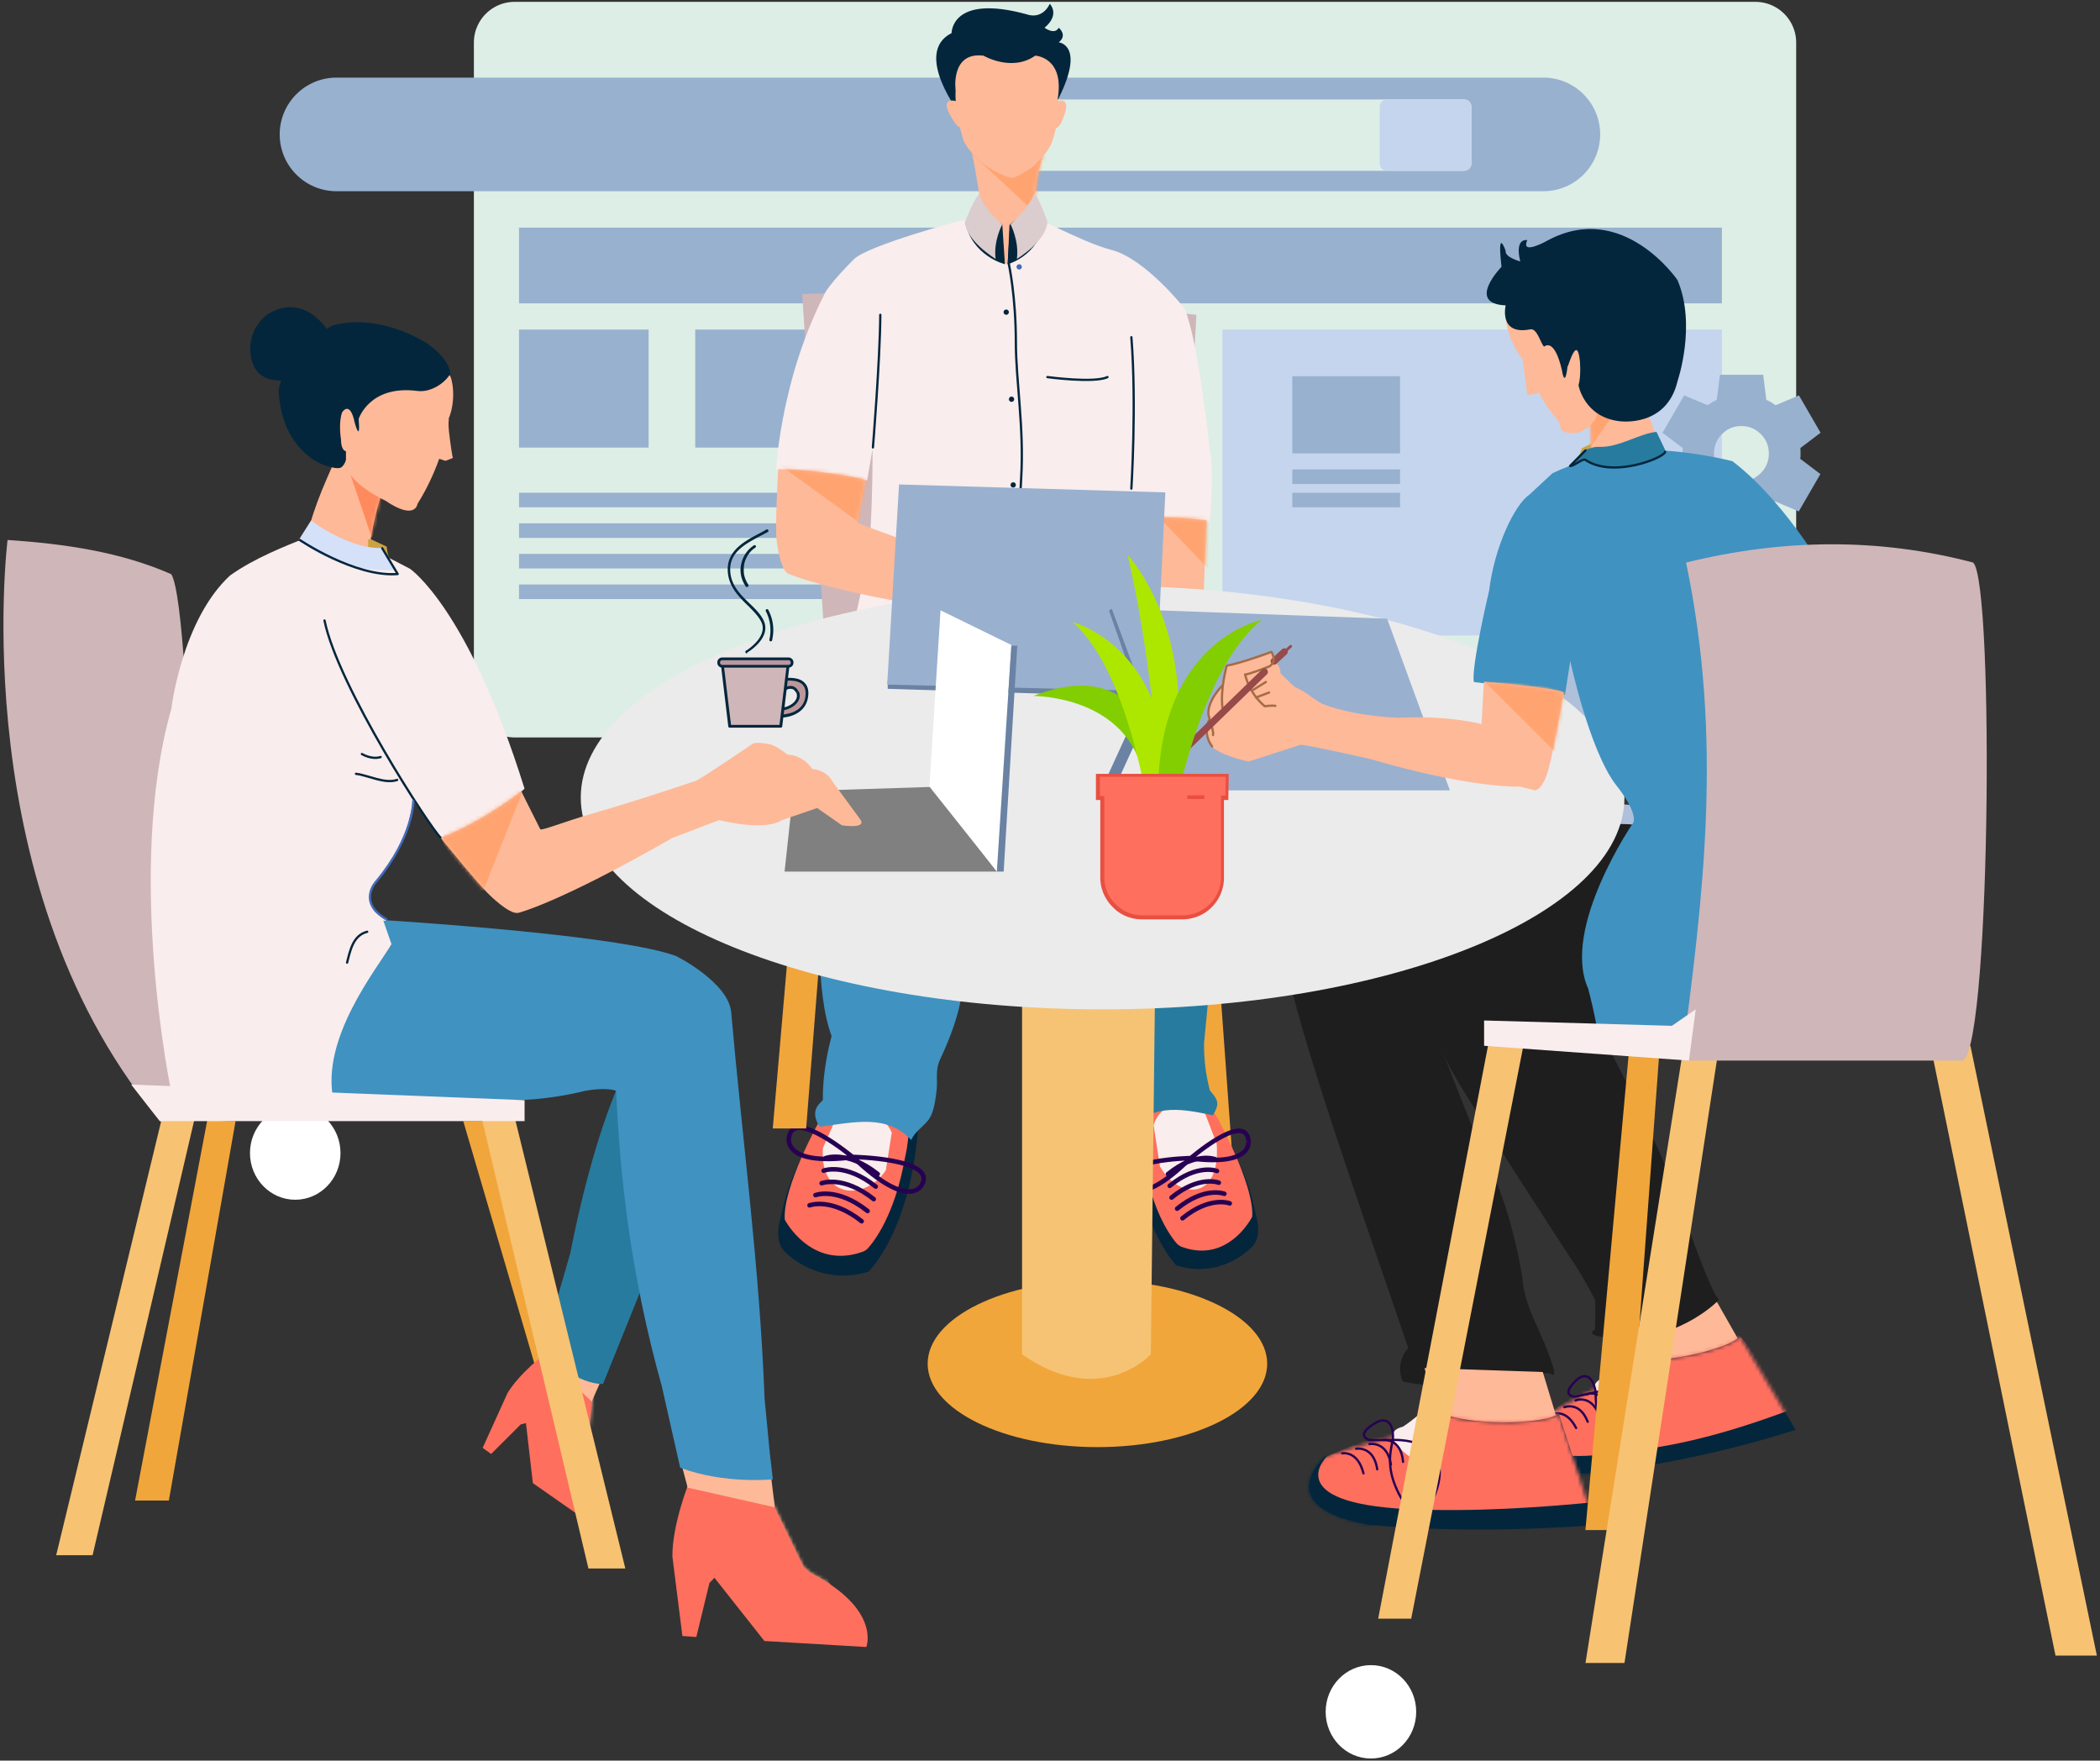 <svg xmlns="http://www.w3.org/2000/svg" width="581" height="487" fill="none" xmlns:v="https://vecta.io/nano"><rect width="100%" height="100%" fill="#333333" stroke="none"/><style><![CDATA[.B{fill-rule:evenodd}.C{stroke-miterlimit:1.5}.D{stroke-linejoin:round}.E{stroke-linecap:round}.F{fill:#feb998}.G{stroke-width:.626}.H{fill:#03263c}.I{fill:#fff}.J{fill:#fe6f5e}.K{fill:#f9eded}.L{stroke:#03263c}.M{fill:#ffa471}.N{stroke:#aa3c3b}.O{fill:#98b1cf}.P{stroke:#270053}.Q{fill:#f1a63b}.R{fill:#cfb6b9}.S{fill:#6a82a3}.T{fill:#4092c1}.U{fill:#277b9f}.V{stroke-width:1.251}.W{stroke-width:1.908}]]></style><path d="M142.39.515h343.271a11.28 11.28 0 0 1 11.281 11.281V192.7a11.28 11.28 0 0 1-11.281 11.281H142.39c-6.232 0-11.282-5.049-11.282-11.281V11.796c0-6.231 5.05-11.281 11.282-11.281z" fill="#ddeee6"/><path d="M93.096 21.467H427c8.678 0 15.713 7.035 15.713 15.713S435.678 52.893 427 52.893H93.096c-8.678 0-15.713-7.035-15.713-15.713s7.035-15.713 15.713-15.713z" class="O"/><path d="M286.627 27.51h118.452c1.113 0 2.014.901 2.014 2.014v15.713c0 1.113-.901 2.014-2.014 2.014H286.627c-1.113 0-2.015-.901-2.015-2.014V29.524c0-1.113.904-2.014 2.015-2.014z" fill="#ddeee6"/><path d="M383.726 27.51h21.355c1.113 0 2.015.901 2.015 2.014v15.713c0 1.113-.902 2.014-2.015 2.014h-21.355c-1.113 0-2.014-.901-2.014-2.014V29.524c0-1.113.901-2.014 2.014-2.014z" fill="#c5d5ee"/><path d="M476.394 62.964H143.597v20.952h332.797V62.964zM179.455 91.169h-35.858v32.634h35.858V91.169zm145.85 45.125H143.597v4.028h181.708v-4.028zm0 8.46H143.597v4.029h181.708v-4.029zm0 8.461H143.597v4.028h181.708v-4.028zm0 8.46H143.597v4.028h181.708v-4.028zm-97.099-70.506h-35.858v32.634h35.858V91.169z" class="O"/><path d="M276.555 91.169h-35.858v32.634h35.858V91.169zm48.75 0h-35.858v32.634h35.858V91.169z" fill="#d5e1f9"/><path d="M476.394 91.169H338.197v84.608h138.197V91.169z" fill="#c5d5ee"/><path d="M387.354 104.061h-29.815v21.355h29.815v-21.355zm0 25.786h-29.815v4.029h29.815v-4.029zm0 6.447h-29.815v4.028h29.815v-4.028z" class="O"/><path d="M439.172 251.121l-1.751-14.054c-.95-.366-1.843-.804-2.684-1.316l-2.46-1.648-13.024 5.49-12.04-20.86 11.273-8.563c-.074-.512-.109-1.007-.109-1.485v-2.958c0-.478.038-.973.109-1.485l-11.273-8.564 12.04-20.86 13.024 5.491c.801-.587 1.642-1.133 2.517-1.648a21.63 21.63 0 0 1 2.627-1.317l1.751-14.053h24.079l1.751 14.053a16.66 16.66 0 0 1 2.683 1.317l2.461 1.648 13.027-5.491 12.039 20.86-11.275 8.564c.077.512.111 1.007.111 1.485v2.958c0 .478-.077.973-.22 1.485l11.275 8.563-12.042 20.86-12.915-5.49c-.798.586-1.639 1.136-2.515 1.648s-1.751.953-2.629 1.316l-1.751 14.054h-24.079zm12.314-28.497c4.246 0 7.868-1.499 10.866-4.5s4.501-6.624 4.501-10.87-1.499-7.868-4.501-10.869-6.62-4.5-10.866-4.5c-4.315 0-7.957 1.499-10.921 4.5s-4.446 6.623-4.443 10.869 1.482 7.868 4.443 10.87 6.604 4.5 10.921 4.5z" fill="#afc0db"/><path d="M475.848 147.172l-.87-6.962a8.19 8.19 0 0 1-1.333-.652l-1.222-.815-6.469 2.721-5.985-10.335 5.605-4.243c-.038-.254-.058-.497-.058-.735v-1.468c0-.237.02-.48.058-.735l-5.605-4.243 5.985-10.334 6.469 2.721 1.25-.816c.438-.254.87-.472 1.305-.652l.87-6.961h11.968l.87 6.961c.469.18.915.398 1.333.652l1.222.816 6.468-2.721 5.986 10.334-5.605 4.243c.037.255.057.498.057.735v1.468a2.72 2.72 0 0 1-.108.735l5.604 4.243-5.985 10.335-6.417-2.721-1.251.815a10.86 10.86 0 0 1-1.304.652l-.87 6.962h-11.968zm5.948-14.091c2.092 0 3.88-.744 5.359-2.229a7.35 7.35 0 0 0 2.217-5.385 7.35 7.35 0 0 0-2.217-5.384c-1.479-1.488-3.267-2.229-5.359-2.229-2.129 0-3.925.744-5.387 2.229a7.39 7.39 0 0 0-2.192 5.384c0 2.103.732 3.897 2.192 5.385 1.465 1.485 3.256 2.229 5.387 2.229z" class="O"/><path d="M81.683 331.864c6.916 0 12.523-5.783 12.523-12.915s-5.607-12.915-12.523-12.915-12.523 5.782-12.523 12.915 5.607 12.915 12.523 12.915zm297.606 154.559c6.916 0 12.523-5.782 12.523-12.915s-5.607-12.915-12.523-12.915-12.523 5.783-12.523 12.915 5.606 12.915 12.523 12.915z" class="I"/><g class="B"><g class="H"><path d="M218.77 326.951s-5.564 14.534-1.822 18.983c0 0 8.503 9.945 23.404 5.731 0 0 12.196-11.665 13.824-42.324 0 0-23.572-14.017-35.406 17.61z"/><path d="M216.132 336.319s-2.464 6.621 1.058 9.951c0 0 9.31 9.799 23.152 5.451 0 0 3.908-4.65 1.285-8.1-.003 0-21.264-14.824-25.495-7.302z"/></g><path d="M226.818 309.845s-10.348 18.52-9.699 27.518c0 0 7.202 13.985 21.524 8.898.541-.192 1.027-.506 1.431-.915 1.834-2.02 7.487-9.287 10.283-25.003 0 0 2.231-9.122.06-11.599s-18.526-11.061-23.599 1.101z" class="J"/><path d="M231.379 309.138s11.613-4.489 15.35 4.16l-1.651 10.412c-5.471 8.323-18.328 8.354-17.413-6.117l3.714-8.455z" class="K"/></g><g class="C D P V"><path d="M223.975 333.408s5.936-2.311 14.422 4.401m-12.789-7.23s5.937-2.312 14.423 4.4m-12.717-7.688s5.936-2.311 14.422 4.401m-13.87-7.871s5.936-2.312 14.422 4.4m-13.873-7.871s5.937-2.311 14.423 4.401" class="E"/><path d="M235.945 320.099s-16.231-13.604-17.625-5.673c0 .002-2.412 8.197 17.625 5.673zm.014-.08s22.995.424 19.184 7.519c0 0-3.082 7.985-19.184-7.519z"/></g><path d="M251.575 300.02c.896-.418-1.959 3.985-1.407 4.744.24.329 2.967.535 2.884 1.067" stroke="#b1493e" class="C D E G"/><g class="B"><path d="M223.036 205.509l-9.239 106.641h9.239l8.294-105.686-8.294-.955zm110.269 8.577l7.697 106.642h-7.697l-6.912-105.686 6.912-.956z" class="Q"/><path d="M226.732 263.015c.232 9.041 1.045 17.306 3.342 23.584-1.633 6.071-2.509 12.48-2.412 17.713-2.08 1.837-3.113 3.733-.93 7.35 9.863-1.265 18.732-3.482 25.378 3.676.996-2.263 2.83-3.267 4.521-5.261 1.699-2 2.066-5.322 2.392-7.536.589-3.992-.492-6.195 1.17-9.719 2.961-6.278 5.007-12.232 5.857-17.548l-39.318-12.259z" class="T"/><path d="M221.94 81.318l44.11-1.225 64.958 6.99-4.615 84.088-97.921 10.995-6.532-100.848z" class="R"/><g class="H"><path d="M344.944 326.828s5.047 13.59 1.654 17.748c0 0-7.711 9.298-21.215 5.358 0 0-11.058-10.906-12.534-39.569 0 0 21.369-13.106 32.095 16.463z"/><path d="M347.336 335.586s2.234 6.192-.959 9.304c0 0-8.44 9.162-20.989 5.096 0 0-3.542-4.349-1.164-7.57 0-.003 19.275-13.862 23.112-6.83z"/></g><path d="M337.648 310.837s9.382 17.316 8.793 25.727c0 0-6.489 12.998-19.399 8.36a3.8 3.8 0 0 1-1.476-.972c-1.731-1.989-6.752-8.798-9.256-23.298 0 0-2.022-8.529-.054-10.844s16.795-10.346 21.392 1.027z" class="J"/><path d="M333.028 307.006s-10.684-5.215-13.874 4.169l1.76 11.456c5.187 9.264 16.895 9.625 15.702-6.26l-3.588-9.365z" class="K"/></g><g class="C D P V"><path d="M340.229 332.868s-5.382-2.16-13.075 4.114m11.593-6.763s-5.382-2.16-13.075 4.114m11.527-7.187s-5.382-2.16-13.075 4.114m12.575-7.358s-5.382-2.161-13.076 4.114m12.578-7.359s-5.382-2.16-13.076 4.114" class="E"/><path d="M329.374 320.422s14.712-12.717 15.977-5.301c.002 0 2.188 7.662-15.977 5.301zm-.011-.074s-20.846.398-17.393 7.03c0 0 2.795 7.464 17.393-7.03z"/></g><path d="M315.206 301.651c-.81-.389 1.776 3.725 1.278 4.434-.217.306-2.692.501-2.615.999" stroke="#b1493e" class="C D E G"/><g class="B"><path d="M335.577 263.015l-2.452 25.478c-.048 4.268.415 8.632 1.611 13.129 2.226 2.673 2.821 3.491.841 6.873-7.608-1.531-15.885-3.54-23.006 3.436-1.808-4.24-3.751-8.4-4.343-12.538-.535-3.73-2.363-7.344-3.11-10.903-1.044-4.978-4.412-9.047-5.184-14.017l35.643-11.458z" class="U"/><path d="M265.634 61.044s-25.381 6.772-29.38 10.652c0 0-7.6 7.51-8.446 10.283 0 0-6.275 11.67-9.917 27.795 0 0-2.572 10.423-3.162 20.128 0 0 2.721.098 3.162 1.322 1.11 3.084-.406 7.076 0 8.417 0 0 9.018 10.455 19.57 0l1.634-5.559.409-1.224h.409l1.485-8.644s.129 15.622-1.102 30.485c0 0 .266-2.555-8.446 38.565 0 0 11.419 4.372 21.767 2.938 0 0 17.015-3.888 21.244 0 0 0 4.735-11.018 5.468-17.996 0 0 6.44 15.885 7.713 17.996 0 0 5.353 1.285 16.895-2.938 0 0 20.777-3.304 24.817 0 0 0-.947-20.935-9.393-34.525 0 0 .16-9.933-.575-14.709 0 0 12.429 3.17 14.898 0 0 0 1.359-13.275 0-19.813 0 0-3.139-30.121-6.978-38.931 0 0-10.792-13.705-20.2-16.159s-22.448-10.675-26.442-10.283l-15.43 2.2z" class="K"/><path d="M271.723 58.724l5.877 11.018c-.203 8.806 6.612-2.569 6.612-2.569l1.467-9.55c1.102-5.141 1.156-9.985 2.939-14.692l-20.2-2.572c1.494 5.745 2.292 12.603 3.305 18.365z" class="F"/></g><mask id="A" maskUnits="userSpaceOnUse" x="268" y="40" width="21" height="34"><path d="M271.723 58.724l5.877 11.018c-.203 8.806 6.612-2.569 6.612-2.569l1.467-9.55c1.102-5.141 1.156-9.985 2.939-14.692l-20.2-2.572c1.494 5.745 2.292 12.603 3.305 18.365z" class="I"/></mask><g mask="url(#A)" class="B M"><path d="M268.939 42.602l12.12 11.278 5.141 4.87 4.776-16.881-22.037.733z"/></g><g class="B"><path d="M265.846 31.912s-13.464-17.232-2.569-22.771c0 0-.16-10.964 20.935-5.141 0 0 3.968 1.625 6.242-2.938 0 0 2.945 2.93-1.467 6.612 0 0 2.815 2.1 3.925 0 0 0 2.561 2.02 0 4.04 0 0 7.388.618 0 15.424s-27.066 4.775-27.066 4.775z" class="H"/><g class="F"><path d="M292.658 27.138c.492 3.556-.046 7.49-1.468 11.753-.869 2.77-3.19 4.981-4.775 6.612-.117.329-3.814 3.021-6.243 3.674 0 0-2.949.017-8.815-4.406-1.745-1.754-3.731-3.545-4.775-5.877-1.327-4.489-2.429-9.164-2.203-13.956 0 0-1.468-10.652 7.714-9.547 0 0 7.808 4.609 14.322 0 0-.006 8.08.363 6.243 11.748z"/><path d="M264.381 27.933s-5.513-1.531-.089 6.183c0 0 .744 1.167 1.557 1.119-.003 0-.858-6.452-1.468-7.302zm28.239.1s4.635-2.017.899 6.108c0 0-.879 1.419-1.597 1.442.003.003.278-6.655.698-7.55z"/></g><path d="M277.296 62.065l.736 11.018s-9.104-2.177-11.018-11.753l4.409-3.674 5.873 4.409zm2.155 0l-.687 11.018s8.495-2.177 10.283-11.753l-4.114-3.674-5.482 4.409z" class="H"/><path d="M271.051 53.619s.174 3.107 6.243 8.446c0 0-2.504 4.563-1.837 9.55 0 0-8.257-4.95-8.446-10.283 0-.003 2.583-6.663 4.04-7.714z" fill="#dbcccd"/></g><path d="M284.887 288.306c.329 3.88-1.039 7.29-1.039 11.087" class="C D E G N"/><mask id="B" maskUnits="userSpaceOnUse" x="186" y="409" width="55" height="47"><path d="M190.313 410.89s-4.386 11.227-4.28 19.71l2.767 21.931 3.851.277 3.631-14.955 1.381-1.422 13.822 17.487 28.197 1.665s4.188-10.446-15.479-20.542l-1.914-1.666-9.573-19.761c-.003 0-19.115-6.503-22.403-2.724z" class="I"/></mask><g mask="url(#B)" class="B F"><path d="M190.136 410.759s-.206.432.341 1.196c3.868 5.41 19.71 27.435 23.263 30.053 0 0 24.895 5.776 15.908-3.845l-12.314-25.962-27.198-1.442z"/></g><g class="B"><path d="M190.313 410.89s-4.386 11.227-4.28 19.71l2.767 21.931 3.851.277 3.631-14.955 1.381-1.422 13.822 17.487 28.197 1.665s4.188-10.446-15.479-20.542l-1.914-1.666-9.573-19.761c-.003 0-19.115-6.503-22.403-2.724z" class="J"/><path d="M190.256 411.497l-1.759-6.635h24.842v3.614l1.028 8.469-24.111-5.448z" class="F"/><path d="M57.333 309.94L37.371 415.074h9.342L65.17 310.132l-7.837-.192zm79.882.172l30.047 104.962h-8.286l-30.811-104.962h9.05z" class="Q"/></g><mask id="C" maskUnits="userSpaceOnUse" x="133" y="374" width="35" height="49"><path d="M150.882 374.397s-7.208 5.485-10.478 10.961l-6.866 15.138 2.34 1.683 8.194-8.169 1.439-.372 1.914 16.609 17.284 12.079s6.775-5.061-1.768-19.212l-.564-1.814 1.686-16.405c0-.003-9.602-11.636-13.181-10.498z" class="I"/></mask><g mask="url(#C)" class="B F"><path d="M150.822 374.24s-.301.197-.255.901c.332 4.978 1.748 25.283 2.976 28.35 0 0 13.567 13.425 11.633 3.746l2.38-21.453-16.734-11.544z"/></g><g class="B"><path d="M150.882 374.397s-7.208 5.485-10.478 10.961l-6.866 15.138 2.34 1.683 8.194-8.169 1.439-.372 1.914 16.609 17.284 12.079s6.775-5.061-1.768-19.212l-.564-1.814 1.686-16.405c0-.003-9.602-11.636-13.181-10.498z" class="J"/><path d="M150.582 375.366l.5-5.207 16.177 9.774-1.176 2.403-2.375 5.33-13.126-12.3z" class="F"/><path d="M172.263 297.771c-2.896 5.431-9.411 22.803-14.478 48.859l-7.238 24.975c1.087 5.067 10.105 11.35 16.285 11.218l16.649-41.26-11.218-43.792z" class="U"/><path d="M94.235 123.76c-3.279 7.55-7.445 15.919-9.304 24.751 0 0 6.921 13.069 17.075 4.758.796-7.056 2.378-13.908 4.907-20.52l-12.678-8.989z" class="F"/><path d="M102.695 149.194l4.303 2.012s.198 3.324 1.402 3.991l-6.557-1.86v-4.143h.852z" fill="#cca242"/></g><mask id="D" maskUnits="userSpaceOnUse" x="84" y="123" width="23" height="34"><path d="M94.235 123.76c-3.279 7.55-7.445 15.919-9.304 24.751 0 0 6.921 13.069 17.075 4.758.796-7.056 2.378-13.908 4.907-20.52l-12.678-8.989z" class="I"/></mask><g mask="url(#D)" class="B"><path d="M96.031 128.552l6.87 20.305 4.008-10.955-10.878-9.35z" fill="#ff8a5e"/></g><g class="B"><path d="M89.766 128.689S77.976 125.015 77.1 108.14c0 0 .415-9.187 14.675-18.025 0 0 11.104-4.174 26.047 4.664 0 0 6.795 4.229 6.764 8.955 0 .143-.032 1.056-.304 1.056.212 1.634-10.082 14.486-16.468 7.573-3.814-4.125-3.511 5.499-6.492 9.199-1.685 2.088-7.916-5.874-6.709-2.713 2.38 6.229 1.25 9.081 0 10.286-1.007.964-4.088-.266-4.847-.446z" class="H"/><path d="M124.371 103.732c.815.898 1.911 7.007-.269 12.145-.103.246-.478.272-.527.541-.572 3.207-.749 6.812-2.094 10.575-1.448 4.048-3.399 8.277-5.98 12.391 0 0-.506 4.781-8.972-.953 0 0-9.619-4.38-10.812-9.664v-3.963s-1.353 0-1.379-3.247c0 0-.758-4.487.298-7.462 0 0 2.163-3.628 3.516 2.864 0 0 1.622 5.951 1.081-1.082 0 0 2.976-9.467 16.271-7.736 3.448.449 7.19-1.877 8.867-4.409z" class="F"/><path d="M79.741 105.019s-7.659 1.774-9.859-4.58c0 0-2.878-7.422 3.585-13.064 0 0 9.37-7.817 17.825 4.79l-11.55 12.855z" class="H"/><path d="M2.093 149.366s-12.251 97.658 43.494 162.156l9.047-5.067s-1.082-137.439-7.239-147.618c-13.856-6.114-29.318-8.415-45.303-9.471z" class="R"/><path d="M104.584 254.339s.306-.034 1.161-.034c.286 0 .338.129.435.134l1.276.149c12.689.836 65.308 4.504 79.647 9.882 0 0 14.478 7.239 15.201 15.565 3.087 35.38 7.886 70.652 9.236 106.925l1.425 14.829.855 7.413s-13.435 1.379-25.632-3.216l-5.067-22.44c-8.687-31.125-11.582-57.908-12.666-81.798-1.448-.721-6.152-.721-10.134.366-8.229 1.865-16.037 2.486-23.527 2.171 0 0-76.197 1.431-89.395-3.619 0 0 28.016-33.849 57.185-46.327z" class="T"/><path d="M45.591 306.025L15.546 430.182h10.071L54.64 306.025h-9.05zm96.957 3.676l30.459 124.158h-10.209l-29.426-124.158h9.176z" fill="#f7c272"/><g class="K"><path d="M108.311 261.15c-4.008 6.806-19.738 26.164-16.033 43.136 0 0-28.276 1.079-44.879-2.171 0 0-12.815-60.999 0-106.044 0 0 2.895-24.611 16.285-36.917 6.872-4.869 14.995-7.965 21.53-10.64 0 0 8.16 8.377 17.109 3.041l11.121 5.783s16.111 10.866 31.675 60.812c0 0-15.896 14.48-23.289 13.753l-7.476-10.388c-1.634 8.629-2.895 12.92-10.194 21.97-.429.532-2.34 3.142-1.717 5.974.223 1.016.59 2.132 1.717 3.093l2.752 2.04s-.472.249-.881 0"/><path d="M145.134 304.32L36.289 300l7.905 10.111h100.94v-5.791z"/></g><path d="M122.688 116.112l-1.928 10.549 2.469.812c.229-.034 2.377-.912 2.077-.812-.112.037-.792-4.455-1.119-7.574-.2-1.919 0-3.247 0-3.247l-2.04.272h.541z" class="F"/></g><path d="M121.962 231.777c-2.812-2.566-28.476-41.918-32.184-60.149" class="C D E G L"/><path d="M82.648 149.366l3.422-5.419c4.698 3.577 13.147 8.049 19.676 7.602l3.422 6.086c0 .003-14.237 1.648-26.52-8.269z" fill="#d5e1f9" class="B"/><g class="C D E G"><path d="M82.934 149.366s15.373 10.369 27.089 9.411l-4.277-7.13" class="L"/><path d="M114.354 221.512s.1 9.851-10.194 22.242c0 0-5.542 5.702 2.753 10.552" stroke="#436aba"/><path d="M98.49 214.041c3.447.426 7.902 2.861 11.387 1.699m-9.754-7.172c1.459.824 3.513 1.396 5.187.838m-3.719 48.327c-3.877.97-4.704 5.107-5.559 8.534" class="L"/><path d="M232.924 228.28l-6.558-4.772m-1.711-10.838s-1.765-3.733-6.843-4.102m0 0s-3.803-3.674-9.124-3.087m9.124 3.087l-1.425 1.061m8.268 3.042s5.205-.716 13.685 15.61" class="N"/></g><path d="M281.236 178.192h-1.599l-19.207-9.393h.401l20.405 9.393z" fill="gray" class="B"/><path d="M313.011 135.152s1.468-23.507 0-41.869m-71.504 30.477s1.96-23.919 2.043-36.679" class="C D E G L"/><path d="M333.806 143.949l-1.837 47.397s1.94 17.37 1.837 20.935c0 0 .769 10.283-.736 13.956 0 0-3.304 9.551-6.612 7.714 0 0-1.101-2.572 0-6.243 0 0 .095-8.952-.735-10.283 0 0-.735-5.876-2.938-6.978-1.142-.569-1.837 2.572-1.837 2.572s-1.102 4.04-1.468 4.406c0 0-1.224 2.466-2.203 2.939 0 0-2.938.735-1.837-7.345v-6.978s3.871-10.944 4.04-13.587c.098-1.52.158-15.485-2.203-26.812-1.837-8.815-3.754-21.687-3.754-21.687s5.957-1.842 20.283-.006z" class="B F"/><mask id="E" maskUnits="userSpaceOnUse" x="313" y="143" width="22" height="92"><path d="M333.806 143.949l-1.837 47.397s1.94 17.37 1.837 20.935c0 0 .769 10.283-.736 13.956 0 0-3.304 9.551-6.612 7.714 0 0-1.101-2.572 0-6.243 0 0 .095-8.952-.735-10.283 0 0-.735-5.876-2.938-6.978-1.142-.569-1.837 2.572-1.837 2.572s-1.102 4.04-1.468 4.406c0 0-1.224 2.466-2.203 2.939 0 0-2.938.735-1.837-7.345v-6.978s3.871-10.944 4.04-13.587c.098-1.52.158-15.485-2.203-26.812-1.837-8.815-3.754-21.687-3.754-21.687s5.957-1.842 20.283-.006z" class="I"/></mask><g mask="url(#E)" class="B M"><path d="M337.088 140.616v19.605l-18.806-19.605h18.806z"/></g><path d="M278.973 188.08c2.369-3.903-.192-.727.841-5.674 2.953-14.137 1.625-31.964 2.713-50.192.832-13.934-1.468-26.832-1.468-37.461 0-12.855-1.937-21.67-1.937-21.67l.469-10.652" class="C D E G L"/><path d="M286.112 53.619s-1.01 3.305-6.521 8.446c0 0 2.415 4.563 1.746 9.55 0 0 8.257-4.95 8.446-10.283 0-.003-2.204-6.612-3.671-7.714z" fill="#dbcccd" class="B"/><path d="M331.008 230.643s2.492-6.025 1.468-11.018l-1.468-8.446" class="C D E G N"/><path d="M278.386 87.081c.406 0 .735-.329.735-.735s-.329-.735-.735-.735-.735.329-.735.735.329.735.735.735zm1.471 24.084c.406 0 .736-.329.736-.735s-.33-.736-.736-.736-.735.33-.735.736.329.735.735.735zm.467 23.704c.406 0 .735-.33.735-.736s-.329-.735-.735-.735-.735.329-.735.735.329.736.735.736z" class="H"/><path d="M279.857 160.496c.406 0 .736-.33.736-.736s-.33-.735-.736-.735-.735.329-.735.735.329.736.735.736zm-3.121 23.137c.406 0 .735-.329.735-.735s-.329-.735-.735-.735-.736.329-.736.735.33.735.736.735z" fill="#aa3c3b" class="C D G N"/><path d="M281.975 74.554c.406 0 .735-.329.735-.735s-.329-.735-.735-.735-.736.329-.736.735.329.735.736.735z" fill="#436aba"/><path d="M289.782 104.301s12.958 1.762 16.617 0" class="C D E G L"/><path d="M303.622 400.287c25.939 0 46.967-10.331 46.967-23.075s-21.028-23.075-46.967-23.075-46.968 10.331-46.968 23.075 21.028 23.075 46.968 23.075z" class="Q"/><g class="B"><path d="M319.526 276.619l-1.136 98.007s-13.833 15.247-35.62 0v-98.007h36.756z" fill="#f6c374"/><path d="M475.012 360.112l6.017 10.56c-8.14 6.206-18.019 8.555-30.493 5.159l-5.256-10.375 29.732-5.344z" class="F"/><path d="M481.17 369.244c1.072 2.426-19.138 8.54-30.294 6.509l-6.672 7.012s-10.712 5.09-18.585 10c0 0-11.802 16.051 15.587 14.697 19.192-2.228 37.698-6.277 55.597-11.948l-15.633-26.27z" class="H"/></g><mask id="F" maskUnits="userSpaceOnUse" x="423" y="369" width="74" height="39"><path d="M481.17 369.244c1.072 2.426-19.138 8.54-30.294 6.509l-6.672 7.012s-10.712 5.09-18.585 10c0 0-11.802 16.051 15.587 14.697 19.192-2.228 37.698-6.277 55.597-11.948l-15.633-26.27z" class="I"/></mask><g mask="url(#F)" class="B"><path d="M425.961 392.693s-6.989 11.596 13.986 9.27c0 0 6.391 1.662 1.261 5.502 0 0-20.113 13.43-20.454-1.379s5.207-13.393 5.207-13.393z" class="H"/><path d="M481.169 369.244l-31.323 6.729-23.887 16.718s-9.305 14.185 23.315 8.852c16.857-1.608 32.857-6.498 48.555-12.526l-16.66-19.773z" class="J"/></g><path d="M452.69 372.677s5.007 9.282-1.556 16.766c-.072 1.262-15.43-4.5-7.874-8.217 0 0 5.51-5.642 4.629-7.519 0 .003 1.665-4.52 4.801-1.03z" class="B K"/><g class="C D G P"><path d="M439.083 385.624s4.326-1.499 6.191 4.395m-9.393-2.63s4.2-1.811 6.518 3.931m-9.596-2.065s4.223-1.757 6.463 4.014m-9.645-2.117s3.665-1.614 6.438 3.859" class="E"/><path d="M441.472 385.103s15.733-4.315 13.664 11.095c0 0-1.98 11.49-9.828 1.064-2.995-3.979-3.925-7.461-3.836-12.159zm-.003-.006s-.735-6.277-4.707-3.868c0 0-5.544 4.475-1.124 5.121l5.831-1.253z"/></g><g class="B"><g fill="#1e1e1e"><path d="M438.631 277.883c.81 1.076 25.24 46.596 25.484 55.468.64-1.948 8.66 23.888 11.53 26.145 0 0-9.994 10.572-25.985 10.598s-5.645-3.537-8.368-2.358c0 0 .128-7.888 0-8.24s-4.733-8.772-6.898-11.659c0 0-30.86-47.302-33.667-53.348s-18.606-39.48-6.598-35.683c0 0 35.046 6.509 44.502 19.077z"/><path d="M451.941 228.129s-4.183-.738-13.313.721c-9.756 1.56-24.437 1.414-34.991 2.593 0 0-16.354 2.208-28.454 6.629 0 0-8.06 1.104-17.948 12.523 0 0-3.041 7.736-1.902 13.996 3.985 21.867 22.434 73.341 34.284 108.293 0 0-3.773 3.605-1.573 9.209 0 0 8.623 2.667 28.482 0 0 0 8.783-2.629 12.434-2.208 0 0 3.926 4.042-3.642-12.838 0 0-3.977-8.103-4.131-13.685 0 0-2.962-19.993-10.704-33.886 0 0-11.029-26.889-14.454-37.203 0 0-1.142-4.421 0-5.894 0 0 3.425-.369 14.454 3.316 0 0 26.677 6.145 35.372 2.578s22.525-43.1 6.086-54.144z"/></g><path d="M443.77 121.013l-6.086 2.947s-.761 1.842-1.522 4.806l8.749-2.4v-5.353h-1.141z" fill="#cca242"/></g><path d="M305.052 279.197c79.735 0 144.374-26.233 144.374-58.592s-64.639-58.593-144.374-58.593-144.374 26.233-144.374 58.593 64.639 58.592 144.374 58.592z" fill="#ebebeb"/><g class="B"><path d="M429.501 130.912l-6.409 5.957c-3.997 2.695-9.605 14.294-11.087 26.439 0 0-5.053 21.347-4.237 25.35 0 0 20.385 2.526 25.212 3.55l1.465-9.376s5.233 24.554 12.614 34.256c0 0 5.742 6.847 4.907 10.315 0 0-20.136 29.269-12.575 46.043 0 0 3.754 14.248 2.664 15.839h73.788s16.855-66.832-8.749-127.447c0 0-11.963-22.122-27.765-34.256 0 0-8.368-2.212-18.637-2.933-1.339-.094-2.878-.841-4.183-.752-6.403.435-13.224 1.928-18.637 3.682-4.632 1.502-8.371 3.333-8.371 3.333z" class="T"/><path d="M450.805 104.381c2.701 5.322 6.148 11.216 7.627 17.462 0 0-7.324 8.737-14.934 7.038-.99-.22-1.983.091-2.965-.575-.592-4.999.172-12.266-1.902-16.929l12.174-6.996z" class="F"/></g><mask id="G" maskUnits="userSpaceOnUse" x="438" y="104" width="21" height="26"><path d="M450.805 104.381c2.701 5.322 6.148 11.216 7.627 17.462 0 0-7.324 8.737-14.934 7.038-.99-.22-1.983.091-2.965-.575-.592-4.999.172-12.266-1.902-16.929l12.174-6.996z" class="I"/></mask><g mask="url(#G)" class="B M"><path d="M452.487 105.854l-13.859 19.877-.226-10.618 14.085-9.259z"/></g><path d="M460.942 124.993l-2.638-5.525c-4.564.369-10.443 4.378-15.859 4.14-2.043-.089-2.615.738-3.946.647l-3.802 4.051v.738s3.041-2.578 3.802-1.842c.693.672 2.152 1.424 3.425 1.679 2.664.532 5.665.612 9.127 0 3.161-.558 7.61-1.679 9.891-3.888z" class="B U"/><path d="M460.687 124.992c-.28 1.642-14.454 7.367-22.059 2.212-.724-.493-3.345 1.851-4.237 1.679l4.237-4.257" class="C D E G L"/><g class="B"><g class="F"><path d="M421.187 98.539l1.376 10.614c1.831.158 3.222-.389 4.275-1.473l-5.651-9.141z"/><path d="M443.191 101.416c-2.028-11.947-26.625-15.839-26.625-15.839s-.756 6.023 4.045 12.958c1.983 2.864 3.382 6.106 5.13 9.954 1.474 3.242 3.342 5.39 5.391 8.031.595.77.512 1.84 1.027 2.601 0 0 4.563 2.924 9.127-2.967.002-.003 3.184-7.199 1.905-14.738z"/></g><path d="M416.566 84.473s-2.02 8.346 6.846 6.629c1.903-.369 2.89 4.114 3.803 4.789 0 0 2.795-2.832 4.944 6.629 0 0 .761 5.156 1.522-1.104.243-.037 2.664-9.21 3.422-1.474 0 0 .38 4.052-.381 6.629 0 0 1.522 8.841 11.41 9.946 0 0 12.933 1.842 15.974-11.05 0 0 5.324-15.47 0-27.993 0 0-15.012-22.062-35.752-11.05 0 0-7.794 4.481-5.797 0 0 0-3.599-.793-1.948 5.894 0 0-4.346-1.142-4.046-2.947 0 0-2.446-7.004-1.142 4.42.006 0-9.95 10.203 1.145 10.68z" class="H"/><path d="M426.837 379.515l3.8 12.523c-10.103 4.709-21.109 4.947-33.466-1.474l-3.042-12.154 32.708 1.105z" class="F"/><path d="M431.135 390.568c.546 2.807-22.288 4.678-33.584 0l-8.749 5.894s-12.552 2.947-22.059 6.346c0 0-16.354 14.28 12.912 19.069 20.288 1.72 40.865 1.496 61.636 0l-10.156-31.309z" class="H"/></g><mask id="H" maskUnits="userSpaceOnUse" x="362" y="390" width="80" height="34"><path d="M431.135 390.568c.546 2.807-22.288 4.678-33.584 0l-8.749 5.894s-12.552 2.947-22.059 6.346c0 0-16.354 14.28 12.912 19.069 20.288 1.72 40.865 1.496 61.636 0l-10.156-31.309z" class="I"/></mask><g mask="url(#H)" class="B"><path d="M367.123 402.808s-10.191 10.666 12.531 12.97c0 0 6.349 3.207 0 6.1 0 0-24.502 9.621-21.28-6.1s8.749-12.97 8.749-12.97z" class="H"/><path d="M431.134 390.568h-34.725l-29.286 12.24s-13.264 12.878 22.494 14.649c18.148.766 36.25-.389 54.338-2.212l-12.821-24.677z" class="J"/></g><path d="M400.215 387.724s3.041 10.943-5.705 17.361c-.38 1.316-15.212-8.26-6.331-10.469 0 0 7.187-4.709 6.709-6.892 0 0 2.855-4.401 5.327 0z" class="B K"/><g class="C D G P"><path d="M382.699 398.316s4.936-.601 5.479 6.048m-9.292-4.909s4.875-.959 5.933 5.633m-9.636-4.36s4.887-.896 5.857 5.708m-9.676-4.429s4.263-.873 5.865 5.539" class="E"/><path d="M385.349 398.307s17.667-.984 11.753 14.827c0 0-4.875 11.69-10.643-1.108-2.203-4.884-2.343-8.777-1.11-13.719zm0 .02s.741-6.8-4.034-5.155c0 0-6.941 3.467-2.427 5.155h6.461z"/></g><g class="B"><path d="M451.062 286.572l-12.431 136.666h10.798l10.177-139.335-8.544 2.669z" class="Q"/><path d="M465.828 289.282l-27.177 170.719h10.786l26.185-170.719h-9.794zm-53.053-5.719l-31.481 164.184h9.139l32.15-164.184h-9.808zm132.377 5.717l34.98 168.676H568.69L534.117 289.28h11.035z" fill="#f7c272"/></g><path d="M306.434 178.146s.947-4.02-2.795-7.473" class="C D E G N"/><path d="M215.305 129.822s-.967 16.308-.403 19.887c0 0 .847 7.642 3.07 8.924 0 0 10.028 4.812 46.344 10.389l13.218 4.208s7.539 10.214 13.605 10.838l9.656 3.442 5.742.572s7.162 2.884 7.608 0c0 0-5.639-2.867-5.456-3.914 0 0 .784-3.078-2.218-5.931 0 0 .558-4.429-2.898-7.399 0 0-.867-4.005-2.16-5.421 0 0-2.518-3.042-3.679-2.933 0 0-18.063-1.396-18.486-1.771 0 0-15.839-5.676-28.001-10.738-7.293-3.035-14.154-5.032-14.031-5.622l2.283-11.573c-8.294-2.214-22.46-3.27-24.194-2.958z" class="B F"/><mask id="I" maskUnits="userSpaceOnUse" x="214" y="129" width="101" height="61"><path d="M215.305 129.822s-.967 16.308-.403 19.887c0 0 .847 7.642 3.07 8.924 0 0 10.028 4.812 46.344 10.389l13.218 4.208s7.539 10.214 13.605 10.838l9.656 3.442 5.742.572s7.162 2.884 7.608 0c0 0-5.639-2.867-5.456-3.914 0 0 .784-3.078-2.218-5.931 0 0 .558-4.429-2.898-7.399 0 0-.867-4.005-2.16-5.421 0 0-2.518-3.042-3.679-2.933 0 0-18.063-1.396-18.486-1.771 0 0-15.839-5.676-28.001-10.738-7.293-3.035-14.154-5.032-14.031-5.622l2.283-11.573c-8.294-2.214-22.46-3.27-24.194-2.958z" class="I"/></mask><g mask="url(#I)" class="B M"><path d="M211.32 125.424l26.021 18.826 6.753-8.474-4.555-3.628-28.219-6.724z"/></g><path d="M306.54 188.082l-5.519-.395m2.618-17.015l-1.777-.06" class="C D E G N"/><g class="B"><path d="M318.067 190.534l-72.465-2.449v2.449l74.331 2.324-1.866-2.324z" class="S"/><path d="M248.74 134.001l73.67 2.204-2.626 54.975-74.331-1.816 3.287-55.363z" fill="#9ab0cf"/><path d="M323.672 177.004l-17.633 38.476 3.267.409 16.477-35.935-2.111-2.95z" class="S"/><path d="M401.133 218.625H325.58l-17.876-50.258 76.068 2.775 17.361 47.483z" fill="#9ab0cf"/><path d="M432.646 191.556s-2.793 15.999-4 20.222c0 0-1.288 6.315-3.923 6.847l-4.111-1.025c0 0-13.573.558-41.38-7.616 0 0-16.472-3.756-19.356-3.982l-14.385 4.632s-7.047-1.271-10.549-4.303c0 0-.303-.707-.635-2.203-.218-.976-.652-2.158-.321-4.132l.269-1.465-.323-1.336c.824-3.076 2.226-5.482 4.003-7.442l1.107-5.436s10.163-2.446 10.26-2.798c0 0 1.565-.678 2.28-1.196 0 0 1.64.286.507 2.404 0 0 2.337 1.153 2.131 3.444 0 0 1.591 1.714 4.069 3.897 0 0 2.277.841 4.989 3.059l2.246 1.419s3.625 1.659 10.495 2.855c2.978.518 6.563.95 10.729 1.125 7.45-.298 15.041-.118 23.143 1.759l.658-11.725c.003.003 18.795 1.462 22.097 2.996z" class="F"/></g><mask id="J" maskUnits="userSpaceOnUse" x="333" y="180" width="100" height="39"><path d="M432.646 191.556s-2.793 15.999-4 20.222c0 0-1.288 6.315-3.923 6.847l-4.111-1.025c0 0-13.573.558-41.38-7.616 0 0-16.472-3.756-19.356-3.982l-14.385 4.632s-7.047-1.271-10.549-4.303c0 0-.303-.707-.635-2.203-.218-.976-.652-2.158-.321-4.132l.269-1.465-.323-1.336c.824-3.076 2.226-5.482 4.003-7.442l1.107-5.436s10.163-2.446 10.26-2.798c0 0 1.565-.678 2.28-1.196 0 0 1.64.286.507 2.404 0 0 2.337 1.153 2.131 3.444 0 0 1.591 1.714 4.069 3.897 0 0 2.277.841 4.989 3.059l2.246 1.419s3.625 1.659 10.495 2.855c2.978.518 6.563.95 10.729 1.125 7.45-.298 15.041-.118 23.143 1.759l.658-11.725c.003.003 18.795 1.462 22.097 2.996z" class="I"/></mask><g mask="url(#J)" class="B M"><path d="M410.889 188.65l20.157 20.093 2.643-17.152c-6.984-2.423-14.752-3.013-22.8-2.941z"/></g><path d="M307.578 168.367l-.761.521 17.496 49.737h1.903l-18.638-50.258z" class="B S"/><g class="C D E"><g stroke="#974a4a"><path d="M355.656 180.085l1.422-1.313" stroke-width=".763"/><path d="M352.486 182.916l2.847-2.63" class="W"/></g><g stroke="#a56c46" class="G"><path d="M338.253 196.056c-.773-5.584 1.236-12.036 1.11-11.936 3.679-.558 12.411-3.797 12.411-3.797s1.74 2.678-.632 4.037c0 0-5.637 2.206-6.678 2.22.855 3.308 2.546 6.278 5.427 8.77 0 0 1.903-.266 2.967-.106"/><path d="M338.255 189.555s-4.206 4.126-3.948 8.074l.709 2.593s.798 2.174.581 3.107m-.99-4.389s-2.089 3.673.741 7.539m14.872-17.831l-3.88 2.404m4.784.503l-3.622 1.376"/></g><path d="M349.834 185.857l-22.237 21.561" stroke="#974a4a" class="W"/></g><g class="B"><path d="M275.789 241.087h-58.722l2.401-22.196 38.293-1.225 18.028 23.421z" fill="gray"/><path d="M279.817 178.412l-4.029 62.629-18.642-23.452 3.067-48.765 19.604 9.588z" class="I"/><path d="M279.814 178.601l-4.017 62.486h1.886l3.765-62.486h-1.634z" class="S"/><path d="M121.961 231.777s10.712 13.238 13.385 15.685c0 0 5.424 5.447 7.962 5.067 0 0 10.844-2.487 42.722-20.752l12.961-4.944s12.262 3.293 17.395 0l9.696-3.325 6.844 4.773s6.658 1.084 5.21-1.448l-7.962-10.858s-1.305-2.895-5.431-3.259c0 0-2.323-3.813-6.875-3.982 0 0-3.176-2.592-5.067-2.896 0 0-3.865-.809-4.703 0 0 0-14.998 10.163-15.562 10.134 0 0-15.925 5.428-28.591 9.047-7.596 2.169-14.205 4.884-14.477 4.343l-5.222-10.42c-6.921 5.13-14.302 9.676-22.285 12.835z" class="F"/></g><mask id="K" maskUnits="userSpaceOnUse" x="121" y="205" width="118" height="48"><path d="M121.961 231.777s10.712 13.238 13.385 15.685c0 0 5.424 5.447 7.962 5.067 0 0 10.844-2.487 42.722-20.752l12.961-4.944s12.262 3.293 17.395 0l9.696-3.325 6.844 4.773s6.658 1.084 5.21-1.448l-7.962-10.858s-1.305-2.895-5.431-3.259c0 0-2.323-3.813-6.875-3.982 0 0-3.176-2.592-5.067-2.896 0 0-3.865-.809-4.703 0 0 0-14.998 10.163-15.562 10.134 0 0-15.925 5.428-28.591 9.047-7.596 2.169-14.205 4.884-14.477 4.343l-5.222-10.42c-6.921 5.13-14.302 9.676-22.285 12.835z" class="I"/></mask><g mask="url(#K)" class="B M"><path d="M121.962 231.777l10.008 18.926 13.479-33.898-4.901-3.267-18.586 18.239z"/></g><g class="B"><path d="M545.888 155.606c-26.294-6.933-52.773-6.535-79.407 0 10.334 49.48 4.686 92.702-1.225 137.759h77.21c8.243 3.015 9.447-132.549 3.422-137.759z" class="R"/><path d="M467.273 293.373l-56.672-4.1v-6.998l51.946 1.474 6.603-4.552-1.877 14.176z" class="K"/></g><path d="M319.911 210.123s-3.422-29.589-34.017-17.613c0 0 26.066-.201 30.494 22.142l4.026-.403-.503-4.126z" fill="#82ce01"/><g fill="#ade700"><path d="M320.416 209.52s-2.617-31.602-8.454-56.058c0 0 17.612 18.619 13.587 53.743l-5.133 2.315z"/><path d="M318.704 230.453s-5.032-43.477-21.94-58.372c0 0 30.193 7.548 25.764 53.743l-3.824 4.629z"/></g><path d="M324.036 228.642s7.347-43.176 25.06-57.165c0 0-30.596 5.837-28.583 52.233l3.523 4.932z" fill="#82ce01"/><path d="M339.536 214.552h-35.728v6.24h1.208v21.94c0 2.919 1.208 5.737 3.22 7.85 2.114 2.114 4.932 3.221 7.851 3.322h11.07c2.919 0 5.737-1.208 7.85-3.221 2.114-2.113 3.221-4.931 3.221-7.85v-21.94h1.208l.1-6.341z" class="J"/><path d="M327.057 254.306h-11.071c-3.12 0-6.038-1.208-8.152-3.422-2.214-2.214-3.422-5.133-3.422-8.152v-21.437h-1.207v-7.246h36.734l-.1 7.246h-1.208v21.437a11.57 11.57 0 0 1-3.422 8.253c-2.113 2.113-5.032 3.321-8.152 3.321zm-22.745-34.118h1.207v22.443c0 2.818 1.107 5.536 3.12 7.448 2.013 2.013 4.63 3.12 7.448 3.12h11.071c2.818 0 5.535-1.107 7.548-3.12a10.49 10.49 0 0 0 3.12-7.548v-22.444h1.207l.101-5.233h-34.822v5.334zm28.883-.202h-4.73v1.007h4.73v-1.007z" fill="#e94f41"/><path d="M216.267 191.187s2.955-2.425 4.319.228c1.213 2.273-1.667 4.774-5.002 4.774v1.894s7.048.228 7.579-5.759-6.972-4.32-6.972-4.32l.076 3.183z" fill="#bb979b"/><path d="M216.264 191.188h-.379c0 .152.076.303.227.379s.304.076.379-.076l-.227-.303zm4.32.227l.379-.151-.379.151zm-4.926 4.851v-.455c-.228 0-.379.151-.379.379h.379v.076zm0 1.894h-.379c0 .227.151.379.379.379v-.379zm.606-10.079l-.076-.379c-.151.076-.303.227-.303.379h.379zm0 3.107l.227.303s.076 0 .076-.076c.076-.075.152-.151.303-.227l1.061-.53c.379-.152.834-.152 1.213-.076s.758.379 1.061.985l.682-.379c-.379-.758-.91-1.137-1.516-1.364-.606-.152-1.137-.076-1.667.076s-.91.379-1.288.606c-.152.076-.304.152-.379.227-.076 0-.076.076-.076.076s.076.076.303.379zm4.016.379c.455.909.152 1.97-.757 2.804s-2.35 1.44-3.941 1.44v.758c1.743 0 3.41-.682 4.471-1.668s1.592-2.349.91-3.713l-.683.379zm-5.001 4.699v1.894h.758v-1.894h-.758zm.379 1.894v.379h.075.228c.227 0 .455 0 .833-.076.683-.076 1.592-.227 2.577-.606 1.895-.758 3.941-2.273 4.244-5.456l-.758-.076c-.227 2.804-1.97 4.092-3.713 4.774a11.83 11.83 0 0 1-2.425.531c-.303 0-.607.075-.758.075h-.228-.075v.455zm7.957-5.759c.152-1.592-.227-2.729-.985-3.486-.682-.758-1.667-1.137-2.653-1.289s-1.894-.151-2.652-.075c-.379 0-.682.075-.834.075-.075 0-.227 0-.227.076h-.076l.076.379.076.379h.076c.075 0 .151 0 .227-.076.227 0 .455-.076.834-.076.682-.075 1.591-.075 2.425.076s1.667.455 2.197 1.061.91 1.516.758 2.88l.758.076zm-7.73-4.32v3.107h.758v-3.107h-.758z" class="H"/><path d="M216.038 200.888h-14.171l-2.122-17.733h18.415l-2.122 17.733z" class="R"/><path d="M216.038 201.267h-14.171c-.227 0-.379-.152-.379-.379l-2.122-17.733c0-.076 0-.227.076-.303s.152-.152.303-.152h18.415c.076 0 .228.076.304.152s.075.227.075.303l-2.122 17.733c0 .227-.151.379-.379.379zm-13.792-.758h13.414l2.046-16.975H200.2l2.046 16.975z" class="H"/><path d="M218.16 182.246h-18.339c-.531 0-.986.454-.986.985v.076c0 .53.455.985.986.985h18.339c.531 0 .985-.455.985-.985v-.076c-.076-.531-.454-.985-.985-.985z" fill="#ba979e"/><g class="H"><path d="M218.161 184.671h-18.34a1.36 1.36 0 0 1-1.364-1.364v-.076a1.36 1.36 0 0 1 1.364-1.364h18.34a1.36 1.36 0 0 1 1.364 1.364v.076a1.36 1.36 0 0 1-1.364 1.364zm-18.34-2.046c-.303 0-.606.227-.606.606v.076c0 .303.227.606.606.606h18.34c.303 0 .606-.228.606-.606v-.076c0-.303-.227-.606-.606-.606h-18.34zm6.744-1.895c-.152 0-.227-.076-.303-.227s-.076-.455.151-.531c.076 0 6.139-3.789 4.244-7.881-.758-1.592-2.197-3.032-3.713-4.547-2.653-2.577-5.608-5.533-5.608-10.079 0-5.305 4.774-7.806 8.639-9.852.758-.379 1.44-.758 2.046-1.137.152-.076.455-.076.531.152.076.151.076.454-.152.53-.682.379-1.364.758-2.122 1.137-3.865 2.046-8.26 4.319-8.26 9.17 0 4.243 2.728 6.896 5.381 9.472 1.591 1.516 3.107 3.032 3.865 4.699 2.273 4.774-4.244 8.715-4.547 8.867 0 .227-.076.227-.152.227z"/><path d="M206.641 162.391c-.151 0-.227-.076-.303-.152-.606-.909-1.061-1.894-1.288-2.955s-.227-2.122 0-3.183.606-2.046 1.212-2.956a8.11 8.11 0 0 1 2.274-2.273.379.379 0 1 1 .455.606c-.834.53-1.516 1.212-2.047 2.046s-.909 1.743-1.06 2.652c-.152.986-.152 1.971 0 2.88.227.985.606 1.819 1.136 2.653.152.151.076.454-.076.53-.151.152-.227.152-.303.152zm6.593 15.004h-.076c-.227-.076-.303-.227-.303-.455.606-2.652.303-5.456-.985-7.881-.076-.227 0-.455.152-.53.227-.076.454 0 .53.151 1.364 2.577 1.743 5.532 1.061 8.412 0 .152-.152.303-.379.303z"/></g></svg>